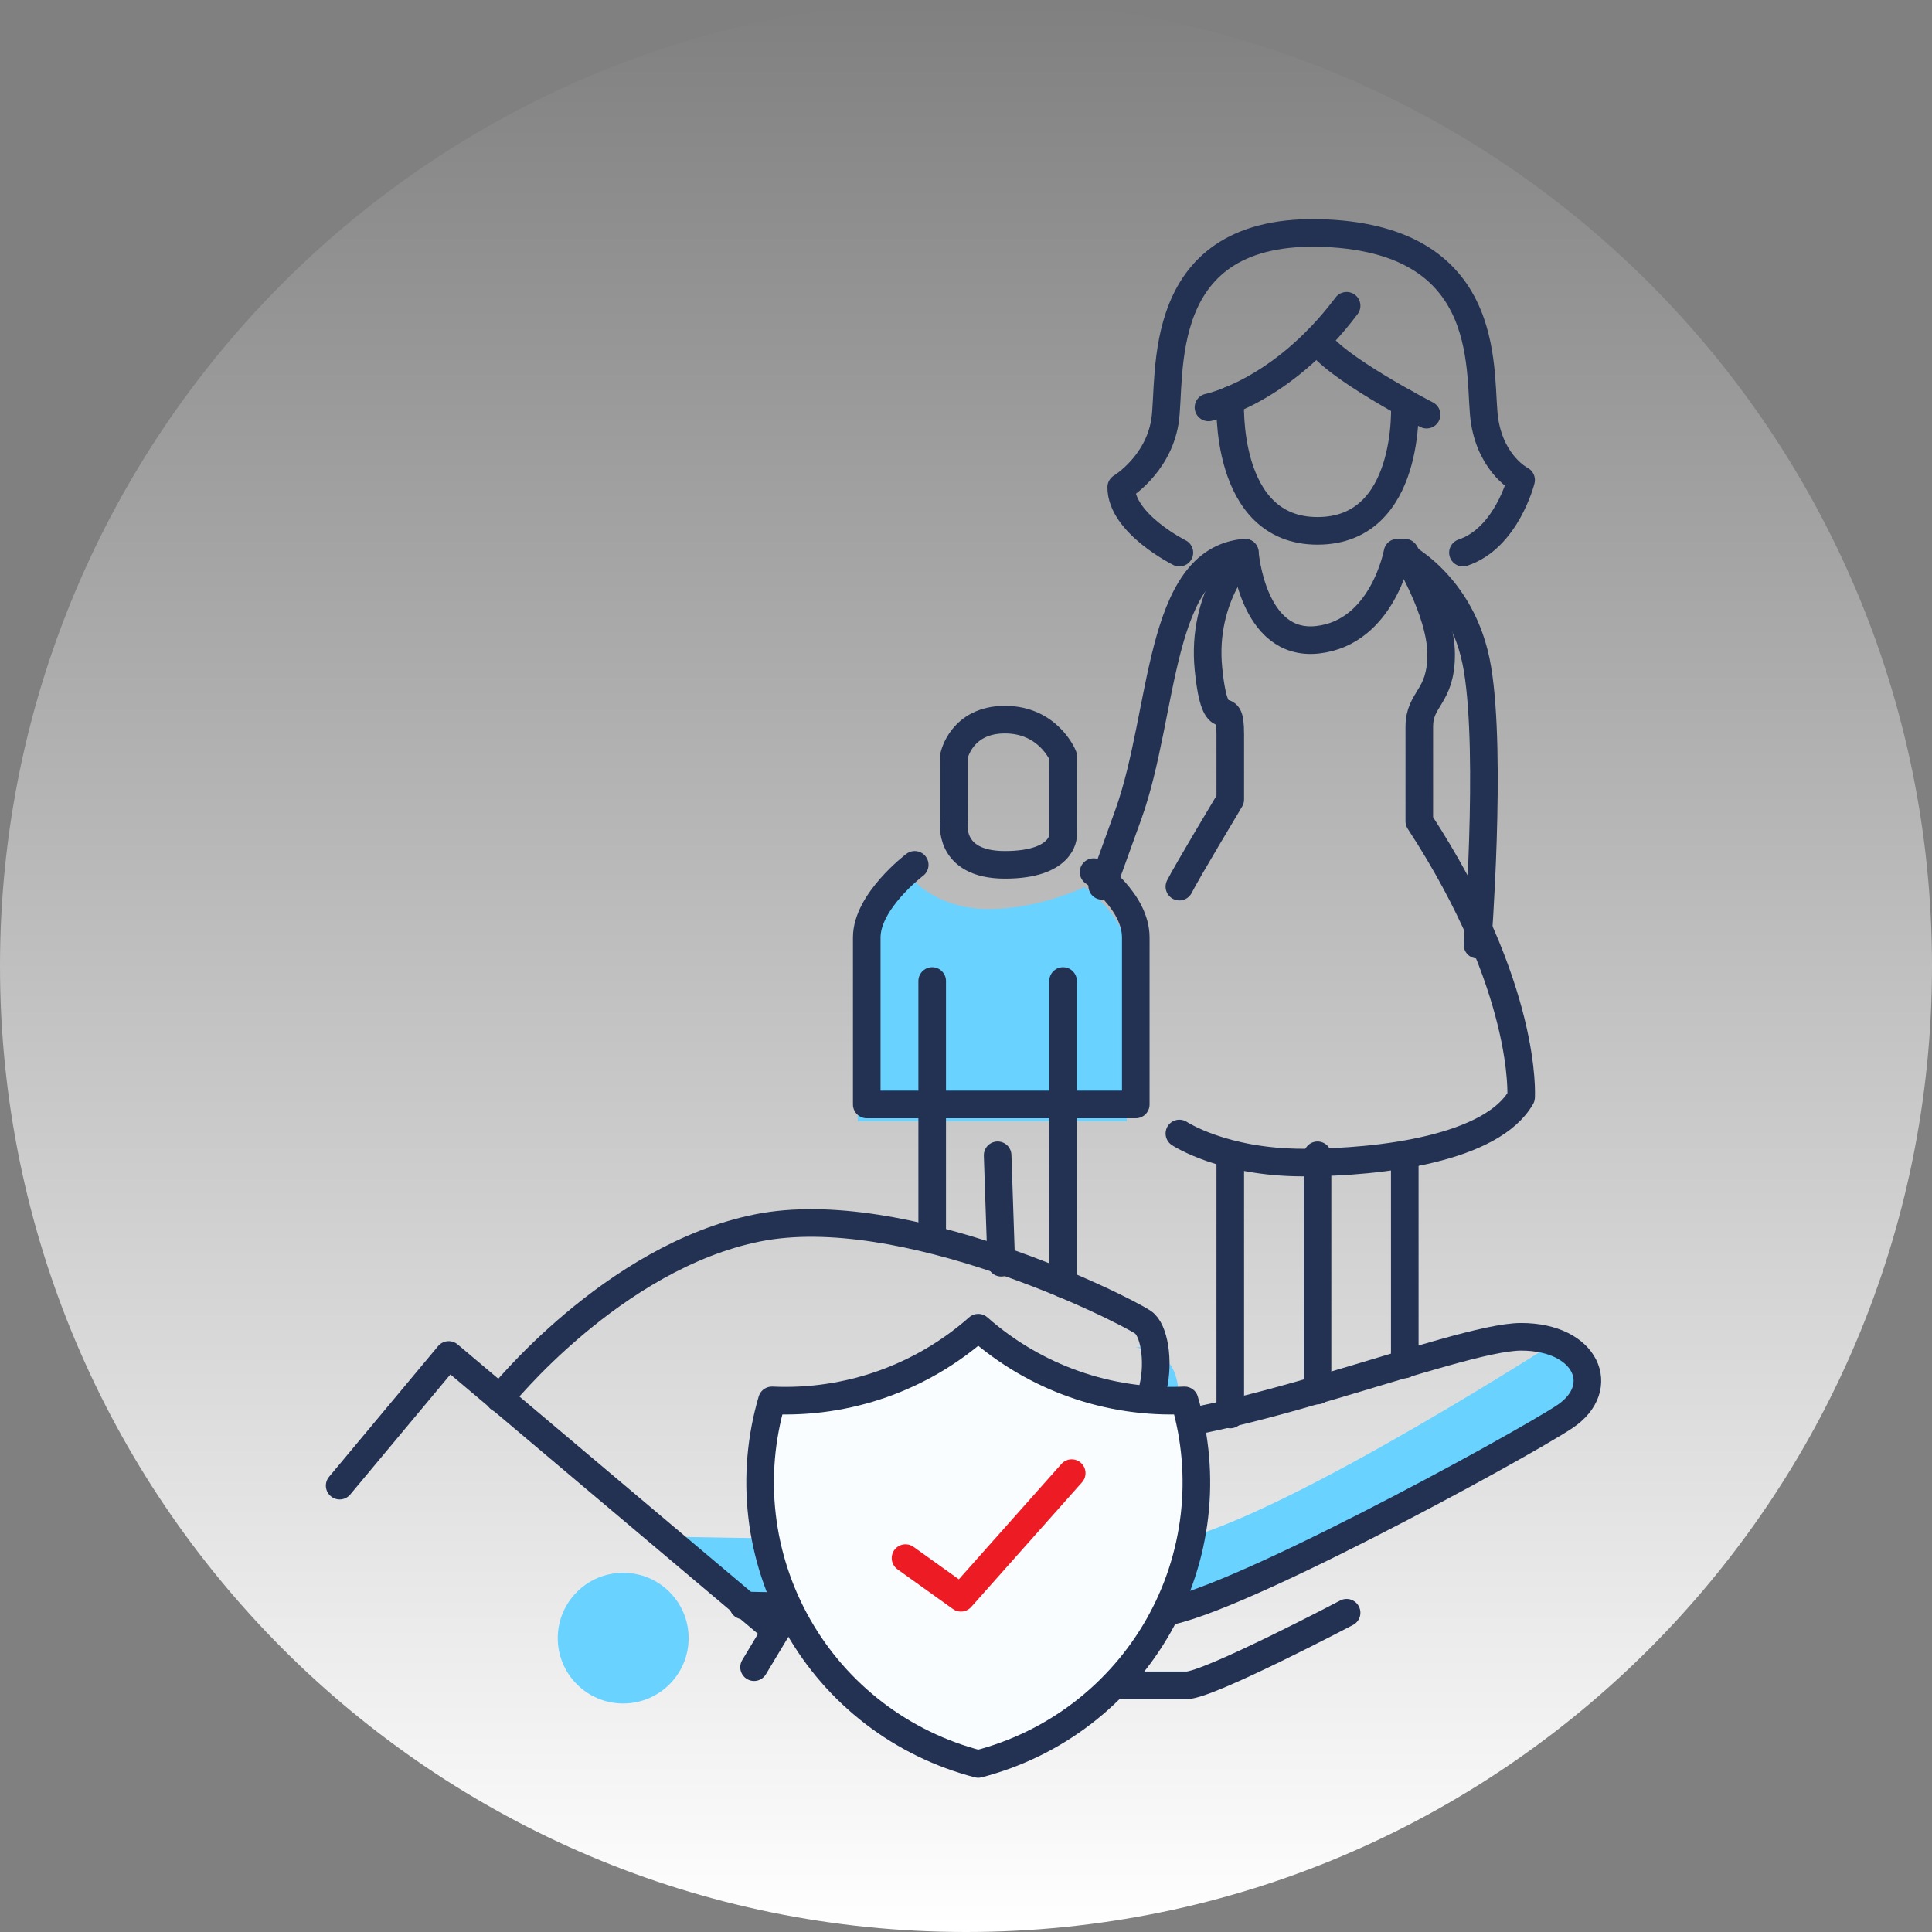 <svg width="56" height="56" viewBox="0 0 56 56" fill="none" xmlns="http://www.w3.org/2000/svg">
<rect x="0" y="0" width="56" height="56" fill="#808080" stroke="none"/>
<path d="M28 -3.8147e-06C12.536 -3.8147e-06 -3.8147e-06 12.536 -3.8147e-06 28C-3.8147e-06 43.464 12.536 56 28 56C43.464 56 56 43.464 56 28C56 12.536 43.464 -3.8147e-06 28 -3.8147e-06Z" fill="url(#paint0_linear_884_51)"/>
<path d="M26.463 25.5C26.463 25.5 24.861 26.561 24.861 27.621C24.861 28.682 24.861 32.5 24.861 32.5H32.658C32.658 32.5 32.658 29.742 32.658 27.621C32.658 26.561 31.436 25.712 31.436 25.712C31.436 25.712 30.129 26.349 28.654 26.349C27.179 26.349 26.463 25.5 26.463 25.5Z" fill="#69D2FF"/>
<path d="M32.921 39.043C32.921 39.043 34.522 39.022 34.08 41.105C33.764 42.536 32.689 42.494 32.689 42.494L26.43 41.505C26.43 41.505 25.988 41.337 26.114 40.684C26.24 40.032 26.894 40.158 26.894 40.158C26.894 40.158 31.635 40.874 32.288 41C32.942 41.168 34.017 39.337 32.921 39.043Z" fill="#69D2FF"/>
<path d="M21.646 46.64C21.646 46.64 32.815 46.851 34.08 46.851C35.344 46.851 45.038 41.8 46.092 40.748C47.145 39.695 44.827 39.064 44.827 39.064C44.827 39.064 35.976 44.746 33.448 44.746C30.919 44.746 19.118 44.536 19.118 44.536L21.646 46.64Z" fill="#69D2FF"/>
<path d="M18.064 49.376C19.111 49.376 19.96 48.528 19.96 47.482C19.96 46.436 19.111 45.588 18.064 45.588C17.016 45.588 16.167 46.436 16.167 47.482C16.167 48.528 17.016 49.376 18.064 49.376Z" fill="#69D2FF"/>
<path d="M21.857 48.324L22.489 47.272L13.006 39.274L9.845 43.062" stroke="#233253" stroke-width="0.8" stroke-miterlimit="10" stroke-linecap="round" stroke-linejoin="round"/>
<path d="M26.599 40.642C26.599 40.642 29.148 40.979 31.656 41.484C33.764 41.905 33.764 38.748 33.131 38.327C32.499 37.906 26.177 34.749 21.962 35.591C17.748 36.433 14.481 40.537 14.481 40.537" stroke="#233253" stroke-width="0.8" stroke-miterlimit="10" stroke-linecap="round" stroke-linejoin="round"/>
<path d="M31.656 41.484C35.239 41.694 42.193 38.748 44.09 38.748C45.986 38.748 46.618 40.221 45.354 41.063C44.09 41.905 35.239 46.745 33.553 46.745C31.867 46.745 21.541 46.535 21.541 46.535" stroke="#233253" stroke-width="0.8" stroke-miterlimit="10" stroke-linecap="round" stroke-linejoin="round"/>
<path d="M29.338 48.85C29.338 48.85 33.764 48.85 34.396 48.85C35.028 48.85 39.032 46.746 39.032 46.746" stroke="#233253" stroke-width="0.8" stroke-miterlimit="10" stroke-linecap="round" stroke-linejoin="round"/>
<path d="M32 25.5C32 25.5 31.656 26.541 32.71 23.595C33.764 20.648 33.553 16.229 36.082 16.018C36.082 16.018 36.292 18.754 38.189 18.544C40.086 18.333 40.507 16.018 40.507 16.018C40.507 16.018 42.404 16.86 42.825 19.386C43.247 21.911 42.825 27.383 42.825 27.383" stroke="#233253" stroke-width="0.8" stroke-miterlimit="10" stroke-linecap="round" stroke-linejoin="round"/>
<path d="M40.718 33.486V39.548" stroke="#233253" stroke-width="0.8" stroke-miterlimit="10" stroke-linecap="round" stroke-linejoin="round"/>
<path d="M38.189 33.486V40.305" stroke="#233253" stroke-width="0.8" stroke-miterlimit="10" stroke-linecap="round" stroke-linejoin="round"/>
<path d="M35.66 33.486V41" stroke="#233253" stroke-width="0.8" stroke-miterlimit="10" stroke-linecap="round" stroke-linejoin="round"/>
<path d="M34.185 32.855C34.185 32.855 35.45 33.697 37.768 33.697C40.086 33.697 43.247 33.276 44.09 31.803C44.09 31.803 44.3 28.646 41.139 23.805C41.139 23.805 41.139 21.911 41.139 21.069C41.139 20.227 41.772 20.227 41.772 18.965C41.772 17.702 40.718 16.018 40.718 16.018" stroke="#233253" stroke-width="0.8" stroke-miterlimit="10" stroke-linecap="round" stroke-linejoin="round"/>
<path d="M36.082 16.018C36.082 16.018 34.817 17.281 35.028 19.386C35.239 21.49 35.66 20.017 35.66 21.28C35.66 22.543 35.66 23.174 35.66 23.174C35.66 23.174 34.396 25.279 34.185 25.7" stroke="#233253" stroke-width="0.8" stroke-miterlimit="10" stroke-linecap="round" stroke-linejoin="round"/>
<path d="M27.652 21.911C27.652 21.911 27.863 20.859 29.128 20.859C30.392 20.859 30.813 21.911 30.813 21.911V24.226C30.813 24.226 30.813 25.068 29.128 25.068C27.442 25.068 27.652 23.805 27.652 23.805V21.911Z" stroke="#233253" stroke-width="0.8" stroke-miterlimit="10" stroke-linecap="round" stroke-linejoin="round"/>
<path d="M27.02 28.435V35.928" stroke="#233253" stroke-width="0.8" stroke-miterlimit="10" stroke-linecap="round" stroke-linejoin="round"/>
<path d="M28.917 33.486L29.022 36.601" stroke="#233253" stroke-width="0.8" stroke-miterlimit="10" stroke-linecap="round" stroke-linejoin="round"/>
<path d="M30.813 28.435V37.212" stroke="#233253" stroke-width="0.8" stroke-miterlimit="10" stroke-linecap="round" stroke-linejoin="round"/>
<path d="M34.185 16.018C34.185 16.018 32.499 15.176 32.499 14.124C32.499 14.124 33.553 13.493 33.764 12.23C33.974 10.967 33.342 6.548 38.4 6.758C43.457 6.968 42.825 10.967 43.036 12.23C43.247 13.493 44.09 13.914 44.09 13.914C44.09 13.914 43.668 15.597 42.404 16.018" stroke="#233253" stroke-width="0.8" stroke-miterlimit="10" stroke-linecap="round" stroke-linejoin="round"/>
<path d="M35.028 11.809C35.028 11.809 37.135 11.388 39.032 8.863" stroke="#233253" stroke-width="0.8" stroke-miterlimit="10" stroke-linecap="round" stroke-linejoin="round"/>
<path d="M41.35 12.019C41.35 12.019 38.611 10.609 38.189 9.852" stroke="#233253" stroke-width="0.8" stroke-miterlimit="10" stroke-linecap="round" stroke-linejoin="round"/>
<path d="M35.66 11.599C35.66 11.599 35.45 15.387 38.189 15.387C40.929 15.387 40.718 11.683 40.718 11.683" stroke="#233253" stroke-width="0.8" stroke-miterlimit="10" stroke-linecap="round" stroke-linejoin="round"/>
<path d="M28.355 38.484C29.998 39.936 32.143 40.692 34.335 40.591C34.654 41.675 34.752 42.812 34.622 43.935C34.492 45.057 34.138 46.142 33.58 47.125C33.022 48.108 32.272 48.969 31.375 49.657C30.477 50.345 29.45 50.845 28.355 51.129C27.26 50.845 26.233 50.345 25.335 49.657C24.437 48.969 23.687 48.108 23.13 47.125C22.572 46.142 22.218 45.057 22.088 43.935C21.958 42.812 22.056 41.675 22.375 40.591C24.567 40.692 26.712 39.936 28.355 38.484Z" fill="#F9FDFF"/>
<path d="M28.355 38.484C29.998 39.936 32.143 40.692 34.335 40.591C34.654 41.675 34.752 42.812 34.622 43.935C34.492 45.057 34.138 46.142 33.58 47.125C33.022 48.108 32.272 48.969 31.375 49.657C30.477 50.345 29.45 50.845 28.355 51.129C27.26 50.845 26.233 50.345 25.335 49.657C24.437 48.969 23.687 48.108 23.13 47.125C22.572 46.142 22.218 45.057 22.088 43.935C21.958 42.812 22.056 41.675 22.375 40.591C24.567 40.692 26.712 39.936 28.355 38.484Z" stroke="#233253" stroke-width="0.8" stroke-miterlimit="10" stroke-linecap="round" stroke-linejoin="round"/>
<path d="M26.247 45.162L27.853 46.312L31.064 42.699" stroke="#ED1C24" stroke-width="0.8" stroke-miterlimit="10" stroke-linecap="round" stroke-linejoin="round"/>
<path d="M26.514 25.068C26.514 25.068 25.123 26.12 25.123 27.173C25.123 28.225 25.123 32.013 25.123 32.013H32.921C32.921 32.013 32.921 29.277 32.921 27.173C32.921 26.12 31.698 25.279 31.698 25.279" stroke="#233253" stroke-width="0.8" stroke-miterlimit="10" stroke-linecap="round" stroke-linejoin="round"/>
<defs>
<linearGradient id="paint0_linear_884_51" x1="28" y1="56" x2="28" y2="-1.79612e-06" gradientUnits="userSpaceOnUse">
<stop stop-color="white"/>
<stop offset="1" stop-color="white" stop-opacity="0"/>
</linearGradient>
</defs>
</svg>
